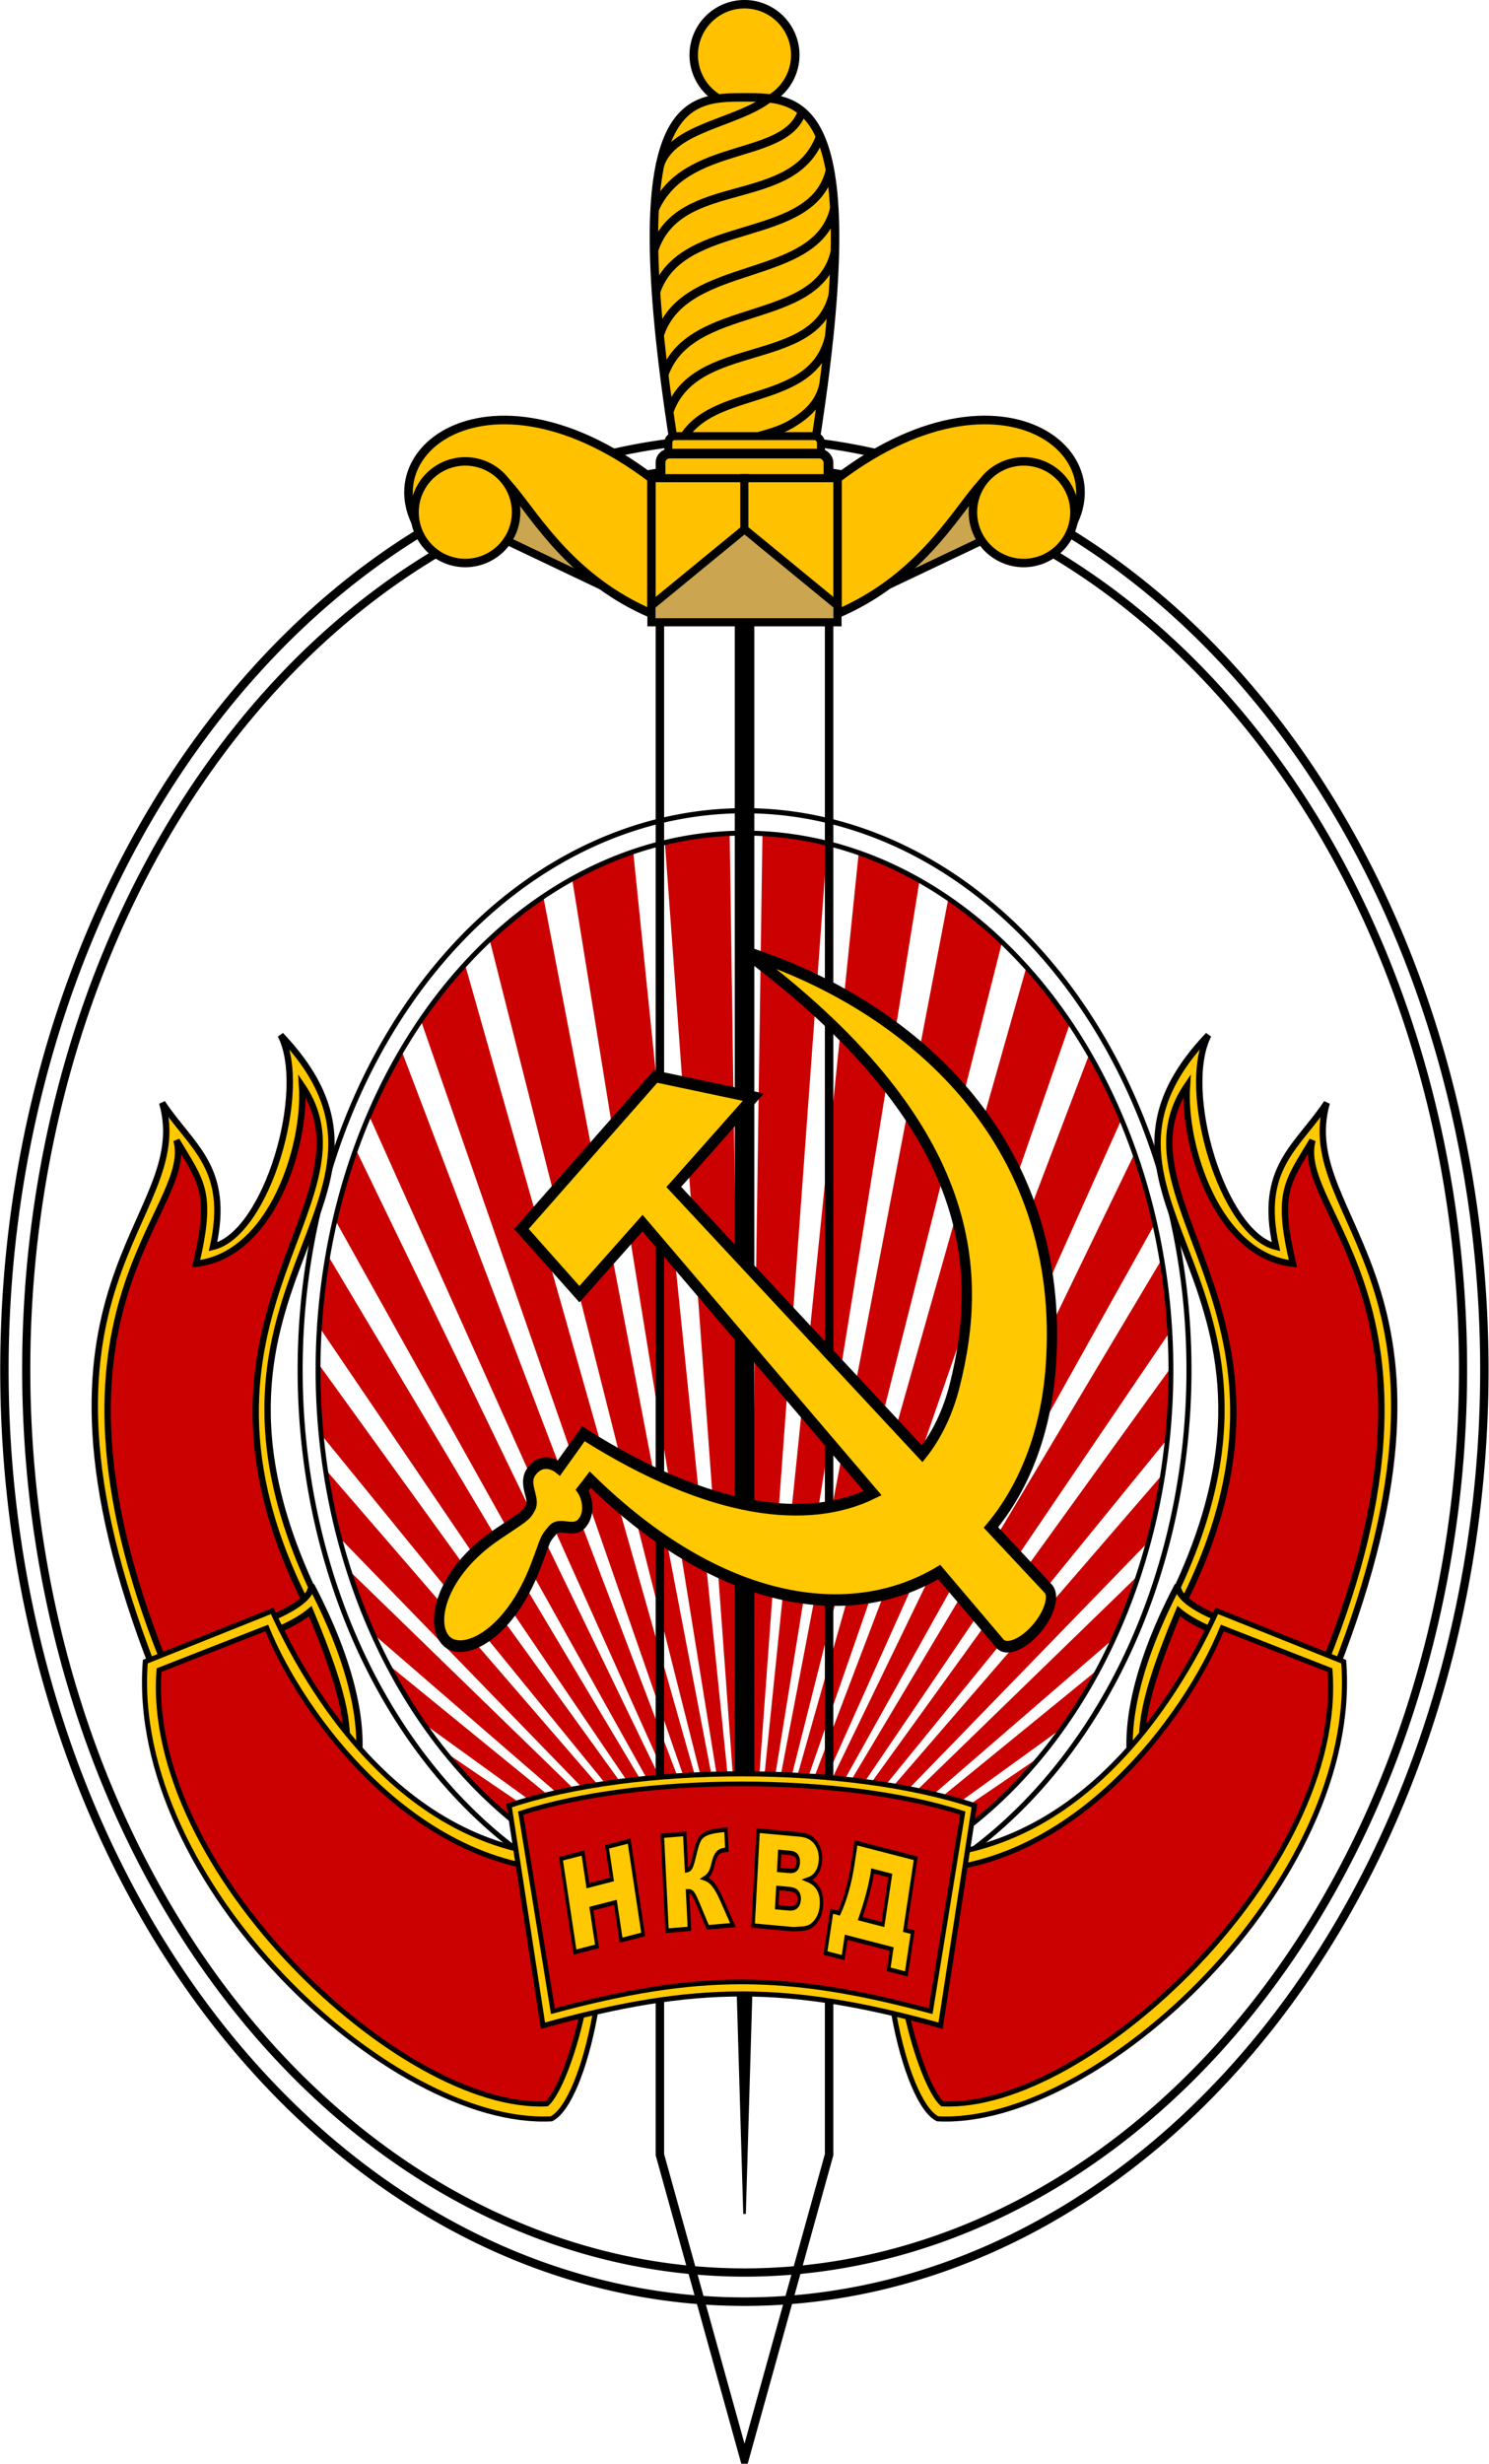 <?xml version="1.0" encoding="UTF-8" standalone="no"?>
<!-- Created with Inkscape (http://www.inkscape.org/) -->
<svg xmlns:dc="http://purl.org/dc/elements/1.1/" xmlns:cc="http://web.resource.org/cc/" xmlns:rdf="http://www.w3.org/1999/02/22-rdf-syntax-ns#" xmlns:svg="http://www.w3.org/2000/svg" xmlns="http://www.w3.org/2000/svg" xmlns:xlink="http://www.w3.org/1999/xlink" xmlns:sodipodi="http://sodipodi.sourceforge.net/DTD/sodipodi-0.dtd" xmlns:inkscape="http://www.inkscape.org/namespaces/inkscape" width="176" height="291" id="svg2" sodipodi:version="0.32" inkscape:version="0.45.1" sodipodi:docbase="C:\Documents and Settings\jgaray\My Documents\Personal\Wikipedia" sodipodi:docname="Emblema NKVD.svg" version="1.0" inkscape:output_extension="org.inkscape.output.svg.inkscape">
  <defs id="defs4">
    <pattern inkscape:collect="always" xlink:href="#pattern70704" id="pattern70719" patternTransform="translate(557.432, 502.087)"/>
    <pattern inkscape:collect="always" xlink:href="#pattern12947" id="pattern70704" patternTransform="translate(395.505, 498.551)"/>
    <linearGradient id="linearGradient46837">
      <stop id="stop46839" offset="0" style="stop-color: rgb(226, 226, 226); stop-opacity: 1;"/>
      <stop id="stop46841" offset="1" style="stop-color: rgb(65, 65, 65); stop-opacity: 1;"/>
    </linearGradient>
    <linearGradient id="linearGradient5809">
      <stop style="stop-color: rgb(87, 87, 87); stop-opacity: 1;" offset="0" id="stop5811"/>
      <stop style="stop-color: rgb(160, 160, 160); stop-opacity: 1;" offset="1" id="stop5813"/>
    </linearGradient>
    <linearGradient id="linearGradient4014">
      <stop style="stop-color: rgb(15, 0, 94); stop-opacity: 1;" offset="0" id="stop4016"/>
      <stop style="stop-color: rgb(15, 0, 94); stop-opacity: 0;" offset="1" id="stop4018"/>
    </linearGradient>
    <linearGradient inkscape:collect="always" xlink:href="#linearGradient4014" id="linearGradient4922" x1="427.675" y1="548.427" x2="657.952" y2="547.082" gradientUnits="userSpaceOnUse" gradientTransform="matrix(0.5, 0.866, -0.866, 0.5, 757.296, -186.249)"/>
    <linearGradient inkscape:collect="always" xlink:href="#linearGradient5809" id="linearGradient5815" x1="464.5" y1="562.362" x2="615.5" y2="562.362" gradientUnits="userSpaceOnUse"/>
    <linearGradient inkscape:collect="always" xlink:href="#linearGradient5809" id="linearGradient5843" gradientUnits="userSpaceOnUse" x1="464.5" y1="562.362" x2="615.5" y2="562.362" gradientTransform="matrix(0.8, 0, 0, 0.8, 108, 107.472)"/>
    <pattern patternUnits="userSpaceOnUse" width="19" height="9.143" patternTransform="translate(494.5, 502.794)" id="pattern12947">
      <rect y="4.575" x="0.575" height="3.994" width="17.851" id="rect7623" style="opacity: 0; fill: black; fill-opacity: 1; stroke: black; stroke-width: 1.149; stroke-miterlimit: 4; stroke-dasharray: none; stroke-opacity: 1;"/>
      <rect y="0.5" x="0.5" height="3" width="18" id="rect7621" style="opacity: 0.383; fill: black; fill-opacity: 1; stroke: black; stroke-width: 1; stroke-miterlimit: 4; stroke-dasharray: none; stroke-opacity: 1;"/>
    </pattern>
    <linearGradient inkscape:collect="always" xlink:href="#linearGradient5809" id="linearGradient15617" x1="529.5" y1="567.362" x2="550.5" y2="567.362" gradientUnits="userSpaceOnUse"/>
    <radialGradient inkscape:collect="always" xlink:href="#linearGradient46837" id="radialGradient46835" cx="509.002" cy="465.923" fx="509.002" fy="465.923" r="3.2" gradientUnits="userSpaceOnUse" gradientTransform="matrix(-0.449, 0.615, -0.608, -0.444, 1020.91, 357.892)"/>
    <radialGradient inkscape:collect="always" xlink:href="#linearGradient46837" id="radialGradient48615" gradientUnits="userSpaceOnUse" gradientTransform="matrix(-0.449, 0.615, -0.608, -0.444, 1020.91, 357.892)" cx="509.002" cy="465.923" fx="509.002" fy="465.923" r="3.2"/>
    <radialGradient inkscape:collect="always" xlink:href="#linearGradient46837" id="radialGradient48619" gradientUnits="userSpaceOnUse" gradientTransform="matrix(-0.449, 0.615, -0.608, -0.444, 1020.91, 357.892)" cx="509.002" cy="465.923" fx="509.002" fy="465.923" r="3.2"/>
    <radialGradient inkscape:collect="always" xlink:href="#linearGradient46837" id="radialGradient48623" gradientUnits="userSpaceOnUse" gradientTransform="matrix(-0.449, 0.615, -0.608, -0.444, 1020.91, 357.892)" cx="509.002" cy="465.923" fx="509.002" fy="465.923" r="3.2"/>
    <radialGradient inkscape:collect="always" xlink:href="#linearGradient46837" id="radialGradient48627" gradientUnits="userSpaceOnUse" gradientTransform="matrix(-0.449, 0.615, -0.608, -0.444, 1020.91, 357.892)" cx="509.002" cy="465.923" fx="509.002" fy="465.923" r="3.2"/>
    <radialGradient inkscape:collect="always" xlink:href="#linearGradient46837" id="radialGradient48631" gradientUnits="userSpaceOnUse" gradientTransform="matrix(-0.449, 0.615, -0.608, -0.444, 1020.91, 357.892)" cx="509.002" cy="465.923" fx="509.002" fy="465.923" r="3.2"/>
    <linearGradient inkscape:collect="always" xlink:href="#linearGradient5809" id="linearGradient70591" gradientUnits="userSpaceOnUse" x1="464.5" y1="562.362" x2="615.5" y2="562.362"/>
    <linearGradient inkscape:collect="always" xlink:href="#linearGradient4014" id="linearGradient70593" gradientUnits="userSpaceOnUse" gradientTransform="matrix(0.5, 0.866, -0.866, 0.5, 757.296, -186.249)" x1="427.675" y1="548.427" x2="657.952" y2="547.082"/>
    <linearGradient inkscape:collect="always" xlink:href="#linearGradient5809" id="linearGradient70595" gradientUnits="userSpaceOnUse" gradientTransform="matrix(0.8, 0, 0, 0.8, 108, 107.472)" x1="464.5" y1="562.362" x2="615.5" y2="562.362"/>
    <radialGradient inkscape:collect="always" xlink:href="#linearGradient46837" id="radialGradient70597" gradientUnits="userSpaceOnUse" gradientTransform="matrix(-0.449, 0.615, -0.608, -0.444, 1020.91, 357.892)" cx="509.002" cy="465.923" fx="509.002" fy="465.923" r="3.2"/>
    <radialGradient inkscape:collect="always" xlink:href="#linearGradient46837" id="radialGradient70599" gradientUnits="userSpaceOnUse" gradientTransform="matrix(-0.449, 0.615, -0.608, -0.444, 1020.91, 357.892)" cx="509.002" cy="465.923" fx="509.002" fy="465.923" r="3.2"/>
    <radialGradient inkscape:collect="always" xlink:href="#linearGradient46837" id="radialGradient70601" gradientUnits="userSpaceOnUse" gradientTransform="matrix(-0.449, 0.615, -0.608, -0.444, 1020.91, 357.892)" cx="509.002" cy="465.923" fx="509.002" fy="465.923" r="3.2"/>
    <radialGradient inkscape:collect="always" xlink:href="#linearGradient46837" id="radialGradient70603" gradientUnits="userSpaceOnUse" gradientTransform="matrix(-0.449, 0.615, -0.608, -0.444, 1020.91, 357.892)" cx="509.002" cy="465.923" fx="509.002" fy="465.923" r="3.2"/>
    <radialGradient inkscape:collect="always" xlink:href="#linearGradient46837" id="radialGradient70605" gradientUnits="userSpaceOnUse" gradientTransform="matrix(-0.449, 0.615, -0.608, -0.444, 1020.91, 357.892)" cx="509.002" cy="465.923" fx="509.002" fy="465.923" r="3.2"/>
    <radialGradient inkscape:collect="always" xlink:href="#linearGradient46837" id="radialGradient70607" gradientUnits="userSpaceOnUse" gradientTransform="matrix(-0.449, 0.615, -0.608, -0.444, 1020.91, 357.892)" cx="509.002" cy="465.923" fx="509.002" fy="465.923" r="3.2"/>
    <linearGradient inkscape:collect="always" xlink:href="#linearGradient5809" id="linearGradient70609" gradientUnits="userSpaceOnUse" x1="529.5" y1="567.362" x2="550.5" y2="567.362"/>
    <linearGradient inkscape:collect="always" xlink:href="#linearGradient5809" id="linearGradient70679" gradientUnits="userSpaceOnUse" x1="464.5" y1="562.362" x2="615.5" y2="562.362"/>
    <linearGradient inkscape:collect="always" xlink:href="#linearGradient4014" id="linearGradient70681" gradientUnits="userSpaceOnUse" gradientTransform="matrix(0.5, 0.866, -0.866, 0.5, 757.296, -186.249)" x1="427.675" y1="548.427" x2="657.952" y2="547.082"/>
    <linearGradient inkscape:collect="always" xlink:href="#linearGradient5809" id="linearGradient70683" gradientUnits="userSpaceOnUse" gradientTransform="matrix(0.8, 0, 0, 0.8, 108, 107.472)" x1="464.5" y1="562.362" x2="615.5" y2="562.362"/>
    <radialGradient inkscape:collect="always" xlink:href="#linearGradient46837" id="radialGradient70685" gradientUnits="userSpaceOnUse" gradientTransform="matrix(-0.449, 0.615, -0.608, -0.444, 1020.91, 357.892)" cx="509.002" cy="465.923" fx="509.002" fy="465.923" r="3.2"/>
    <radialGradient inkscape:collect="always" xlink:href="#linearGradient46837" id="radialGradient70687" gradientUnits="userSpaceOnUse" gradientTransform="matrix(-0.449, 0.615, -0.608, -0.444, 1020.91, 357.892)" cx="509.002" cy="465.923" fx="509.002" fy="465.923" r="3.2"/>
    <radialGradient inkscape:collect="always" xlink:href="#linearGradient46837" id="radialGradient70689" gradientUnits="userSpaceOnUse" gradientTransform="matrix(-0.449, 0.615, -0.608, -0.444, 1020.91, 357.892)" cx="509.002" cy="465.923" fx="509.002" fy="465.923" r="3.2"/>
    <radialGradient inkscape:collect="always" xlink:href="#linearGradient46837" id="radialGradient70691" gradientUnits="userSpaceOnUse" gradientTransform="matrix(-0.449, 0.615, -0.608, -0.444, 1020.91, 357.892)" cx="509.002" cy="465.923" fx="509.002" fy="465.923" r="3.2"/>
    <radialGradient inkscape:collect="always" xlink:href="#linearGradient46837" id="radialGradient70693" gradientUnits="userSpaceOnUse" gradientTransform="matrix(-0.449, 0.615, -0.608, -0.444, 1020.91, 357.892)" cx="509.002" cy="465.923" fx="509.002" fy="465.923" r="3.2"/>
    <radialGradient inkscape:collect="always" xlink:href="#linearGradient46837" id="radialGradient70695" gradientUnits="userSpaceOnUse" gradientTransform="matrix(-0.449, 0.615, -0.608, -0.444, 1020.91, 357.892)" cx="509.002" cy="465.923" fx="509.002" fy="465.923" r="3.2"/>
    <linearGradient inkscape:collect="always" xlink:href="#linearGradient5809" id="linearGradient70707" gradientUnits="userSpaceOnUse" gradientTransform="matrix(0.8, 0, 0, 0.8, 9.005, 103.23)" x1="464.5" y1="562.362" x2="615.5" y2="562.362"/>
    <linearGradient inkscape:collect="always" xlink:href="#linearGradient4014" id="linearGradient70710" gradientUnits="userSpaceOnUse" gradientTransform="matrix(0.5, 0.866, -0.866, 0.5, 658.301, -190.491)" x1="427.675" y1="548.427" x2="657.952" y2="547.082"/>
    <linearGradient inkscape:collect="always" xlink:href="#linearGradient5809" id="linearGradient70713" gradientUnits="userSpaceOnUse" x1="464.5" y1="562.362" x2="615.5" y2="562.362" gradientTransform="translate(-98.995, -4.243)"/>
    <pattern patternUnits="userSpaceOnUse" width="344.891" height="7.955" patternTransform="translate(301.599, 430.535)" id="pattern76970">
      <rect style="opacity: 0; fill: rgb(255, 200, 0); fill-opacity: 1; fill-rule: nonzero; stroke: none; stroke-width: 0.4; stroke-miterlimit: 4; stroke-dasharray: none; stroke-opacity: 1;" id="rect71608" width="344.891" height="3.977" x="0" y="3.977" rx="0" ry="3.977"/>
      <rect ry="3.977" rx="0" y="0" x="0" height="3.977" width="344.891" id="rect70721" style="opacity: 0.4; fill: black; fill-opacity: 1; fill-rule: nonzero; stroke: none; stroke-width: 0.4; stroke-miterlimit: 4; stroke-dasharray: none; stroke-opacity: 1;"/>
    </pattern>
    <linearGradient inkscape:collect="always" xlink:href="#linearGradient5809" id="linearGradient2281" gradientUnits="userSpaceOnUse" gradientTransform="translate(-98.995, -4.243)" x1="464.5" y1="562.362" x2="615.5" y2="562.362"/>
    <linearGradient inkscape:collect="always" xlink:href="#linearGradient4014" id="linearGradient2283" gradientUnits="userSpaceOnUse" gradientTransform="matrix(0.5, 0.866, -0.866, 0.5, 658.301, -190.491)" x1="427.675" y1="548.427" x2="657.952" y2="547.082"/>
    <linearGradient inkscape:collect="always" xlink:href="#linearGradient5809" id="linearGradient2285" gradientUnits="userSpaceOnUse" gradientTransform="matrix(0.8, 0, 0, 0.8, 9.005, 103.23)" x1="464.5" y1="562.362" x2="615.5" y2="562.362"/>
    <radialGradient inkscape:collect="always" xlink:href="#linearGradient46837" id="radialGradient2287" gradientUnits="userSpaceOnUse" gradientTransform="matrix(-0.449, 0.615, -0.608, -0.444, 1020.91, 357.892)" cx="509.002" cy="465.923" fx="509.002" fy="465.923" r="3.2"/>
    <radialGradient inkscape:collect="always" xlink:href="#linearGradient46837" id="radialGradient2289" gradientUnits="userSpaceOnUse" gradientTransform="matrix(-0.449, 0.615, -0.608, -0.444, 1020.91, 357.892)" cx="509.002" cy="465.923" fx="509.002" fy="465.923" r="3.2"/>
    <radialGradient inkscape:collect="always" xlink:href="#linearGradient46837" id="radialGradient2291" gradientUnits="userSpaceOnUse" gradientTransform="matrix(-0.449, 0.615, -0.608, -0.444, 1020.91, 357.892)" cx="509.002" cy="465.923" fx="509.002" fy="465.923" r="3.2"/>
    <radialGradient inkscape:collect="always" xlink:href="#linearGradient46837" id="radialGradient2293" gradientUnits="userSpaceOnUse" gradientTransform="matrix(-0.449, 0.615, -0.608, -0.444, 1020.91, 357.892)" cx="509.002" cy="465.923" fx="509.002" fy="465.923" r="3.2"/>
    <radialGradient inkscape:collect="always" xlink:href="#linearGradient46837" id="radialGradient2295" gradientUnits="userSpaceOnUse" gradientTransform="matrix(-0.449, 0.615, -0.608, -0.444, 1020.91, 357.892)" cx="509.002" cy="465.923" fx="509.002" fy="465.923" r="3.2"/>
    <radialGradient inkscape:collect="always" xlink:href="#linearGradient46837" id="radialGradient2297" gradientUnits="userSpaceOnUse" gradientTransform="matrix(-0.449, 0.615, -0.608, -0.444, 1020.91, 357.892)" cx="509.002" cy="465.923" fx="509.002" fy="465.923" r="3.2"/>
    <linearGradient inkscape:collect="always" xlink:href="#linearGradient5809" id="linearGradient2314" gradientUnits="userSpaceOnUse" x1="529.5" y1="567.362" x2="550.5" y2="567.362" gradientTransform="translate(-99.495, -4.243)"/>
    <linearGradient inkscape:collect="always" xlink:href="#linearGradient46837" id="linearGradient32904" gradientUnits="userSpaceOnUse" x1="171.87" y1="235.095" x2="-105.304" y2="67.704"/>
    <linearGradient inkscape:collect="always" xlink:href="#linearGradient46837" id="linearGradient32906" gradientUnits="userSpaceOnUse" x1="617.092" y1="518.017" x2="-45.544" y2="124.401"/>
    <linearGradient inkscape:collect="always" xlink:href="#linearGradient5809" id="linearGradient32908" gradientUnits="userSpaceOnUse" gradientTransform="translate(-99.495, -4.243)" x1="529.5" y1="567.362" x2="550.5" y2="567.362"/>
  </defs>
  <sodipodi:namedview id="base" pagecolor="#ffffff" bordercolor="#666666" borderopacity="1.0" gridtolerance="10000" guidetolerance="50" objecttolerance="50" inkscape:pageopacity="0.0" inkscape:pageshadow="2" inkscape:zoom="1.4142136" inkscape:cx="107.4245" inkscape:cy="118.86708" inkscape:document-units="px" inkscape:current-layer="g32807" inkscape:grid-points="true" inkscape:grid-bbox="true" inkscape:object-nodes="false" inkscape:object-points="false" inkscape:object-bbox="false" inkscape:guide-points="false" inkscape:guide-bbox="true" inkscape:object-paths="false" showgrid="false" inkscape:window-width="1270" inkscape:window-height="736" inkscape:window-x="2" inkscape:window-y="30" showguides="true"/>
  <g inkscape:label="Layer 1" inkscape:groupmode="layer" id="layer1" transform="translate(-352.505, -365.356)">
    <g id="g32807">
      <g id="g33185">
        <g id="g32842">
          <path sodipodi:type="arc" style="fill: url(#linearGradient32904) rgb(0, 0, 0); fill-opacity: 1; stroke: rgb(0, 0, 0); stroke-width: 0.963; stroke-miterlimit: 4; stroke-dasharray: none; stroke-opacity: 1;" id="path2458" sodipodi:cx="35" sodipodi:cy="146" sodipodi:rx="85" sodipodi:ry="105" d="M 120 146 A 85 105 0 1 1  -50,146 A 85 105 0 1 1  120 146 z" transform="matrix(1.029, 0, 0, 1.048, 404.476, 374.167)"/>
          <path transform="matrix(0.999, 0, 0, 1.016, 405.556, 378.756)" d="M 120 146 A 85 105 0 1 1  -50,146 A 85 105 0 1 1  120 146 z" sodipodi:ry="105" sodipodi:rx="85" sodipodi:cy="146" sodipodi:cx="35" id="path6348" style="fill: url(#pattern76970) rgb(0, 0, 0); fill-opacity: 1; stroke: rgb(0, 0, 0); stroke-width: 0.963; stroke-miterlimit: 4; stroke-dasharray: none; stroke-opacity: 1;" sodipodi:type="arc"/>
        </g>
        <g transform="translate(-2.314, -4.182)" id="g15208">
          <path sodipodi:type="arc" style="opacity: 1; fill: url(#linearGradient32906) rgb(0, 0, 0); fill-opacity: 1; stroke: rgb(0, 0, 0); stroke-width: 0.963; stroke-miterlimit: 4; stroke-dasharray: none; stroke-opacity: 1;" id="path11215" sodipodi:cx="35" sodipodi:cy="146" sodipodi:rx="85" sodipodi:ry="105" d="M 120 146 A 85 105 0 1 1  -50,146 A 85 105 0 1 1  120 146 z" transform="matrix(0.618, 0, 0, 0.629, 421.196, 439.505)"/>
          <path style="opacity: 1; fill: rgb(203, 0, 0); fill-opacity: 1; stroke: none; stroke-width: 0.963; stroke-miterlimit: 4; stroke-dasharray: none; stroke-opacity: 1;" d="M 76.062,86.344 C 73.452,86.456 70.901,86.844 68.406,87.438 L 77.562,213.062 C 77.646,213.063 77.729,213.062 77.812,213.062 C 77.844,213.062 77.875,213.063 77.906,213.062 L 76.062,86.344 z M 79.938,86.375 L 78.094,213.062 C 78.208,213.062 78.323,213.064 78.438,213.062 L 87.594,87.5 C 85.106,86.885 82.542,86.511 79.938,86.375 z M 64.656,88.5 C 62.167,89.345 59.758,90.427 57.438,91.719 L 77.031,213.062 C 77.157,213.065 77.28,213.061 77.406,213.062 L 64.656,88.5 z M 91.312,88.656 L 78.594,213.031 C 78.72,213.029 78.843,213.004 78.969,213 L 98.5,91.938 C 96.188,90.627 93.793,89.523 91.312,88.656 z M 54.031,93.812 C 51.809,95.311 49.695,97.021 47.688,98.906 L 76.5,213 C 76.625,213.004 76.75,213.028 76.875,213.031 L 54.031,93.812 z M 101.906,94.062 L 79.156,213 C 79.282,212.996 79.405,212.974 79.531,212.969 L 108.25,99.219 C 106.249,97.312 104.125,95.583 101.906,94.062 z M 44.781,101.844 C 42.918,103.878 41.171,106.085 39.562,108.438 L 75.906,212.969 C 76.042,212.975 76.176,212.995 76.312,213 L 44.781,101.844 z M 111.125,102.188 L 79.719,212.969 C 79.845,212.963 79.968,212.945 80.094,212.938 L 116.281,108.812 C 114.689,106.452 112.973,104.233 111.125,102.188 z M 37.281,112.031 C 35.854,114.452 34.582,117.02 33.438,119.688 L 75.281,212.938 C 75.417,212.946 75.551,212.962 75.688,212.969 L 37.281,112.031 z M 118.562,112.438 L 80.312,212.938 C 80.46,212.928 80.603,212.917 80.75,212.906 L 122.375,120.125 C 121.245,117.448 119.976,114.87 118.562,112.438 z M 31.875,123.688 C 30.911,126.371 30.105,129.166 29.438,132.031 L 74.562,212.844 C 74.73,212.857 74.894,212.895 75.062,212.906 L 31.875,123.688 z M 123.938,124.125 L 80.969,212.875 C 81.125,212.863 81.281,212.827 81.438,212.812 L 126.312,132.469 C 125.668,129.602 124.885,126.812 123.938,124.125 z M 28.562,136.188 C 28.078,138.956 27.743,141.796 27.562,144.688 L 73.781,212.781 C 73.959,212.799 74.134,212.828 74.312,212.844 L 28.562,136.188 z M 127.156,136.625 L 81.719,212.781 C 81.908,212.763 82.092,212.74 82.281,212.719 L 128.094,145.219 C 127.935,142.296 127.625,139.427 127.156,136.625 z M 27.406,148.938 C 27.404,149.187 27.406,149.437 27.406,149.688 C 27.406,152.288 27.539,154.857 27.781,157.375 L 72.844,212.656 C 73.063,212.683 73.28,212.726 73.5,212.75 L 27.406,148.938 z M 128.219,149.438 L 82.562,212.656 C 82.794,212.629 83.02,212.594 83.25,212.562 L 127.781,157.906 C 128.06,155.213 128.219,152.477 128.219,149.688 C 128.219,149.604 128.219,149.521 128.219,149.438 z M 28.312,161.5 C 28.725,164.246 29.284,166.924 29.969,169.531 C 29.971,169.541 29.966,169.553 29.969,169.562 L 71.656,212.469 C 71.927,212.51 72.196,212.558 72.469,212.594 L 28.312,161.5 z M 127.281,162 L 83.625,212.5 C 83.897,212.461 84.167,212.42 84.438,212.375 L 125.562,170.031 C 126.268,167.427 126.849,164.746 127.281,162 z M 31.094,173.438 C 31.936,176.051 32.929,178.576 34.031,181 L 70.094,212.188 C 70.46,212.258 70.819,212.314 71.188,212.375 L 31.094,173.438 z M 124.406,173.938 L 84.906,212.281 C 85.297,212.212 85.675,212.112 86.062,212.031 L 121.406,181.5 C 122.533,179.081 123.54,176.548 124.406,173.938 z M 35.781,184.594 C 37.102,187.094 38.573,189.454 40.156,191.688 L 67.844,211.688 L 67.875,211.688 C 68.407,211.822 68.93,211.949 69.469,212.062 L 35.781,184.594 z M 119.562,185.125 L 86.719,211.906 C 87.296,211.776 87.867,211.623 88.438,211.469 L 115.062,192.25 C 116.689,190.016 118.202,187.635 119.562,185.125 z M 42.719,195.062 C 44.824,197.625 47.125,199.953 49.562,202.031 L 63.406,210.312 C 63.437,210.324 63.469,210.332 63.5,210.344 C 64.596,210.751 65.719,211.123 66.844,211.438 L 42.719,195.062 z M 112.375,195.656 L 89.562,211.156 C 90.912,210.751 92.227,210.257 93.531,209.719 L 105.031,202.875 C 107.656,200.756 110.111,198.329 112.375,195.656 z " id="path10236" transform="translate(365.005, 381.62)"/>
          <path sodipodi:type="arc" style="opacity: 1; fill: none; fill-opacity: 1; stroke: rgb(0, 0, 0); stroke-width: 0.963; stroke-miterlimit: 4; stroke-dasharray: none; stroke-opacity: 1;" id="path12208" sodipodi:cx="35" sodipodi:cy="146" sodipodi:rx="85" sodipodi:ry="105" d="M 120 146 A 85 105 0 1 1  -50,146 A 85 105 0 1 1  120 146 z" transform="matrix(0.593, 0, 0, 0.604, 422.061, 443.177)"/>
        </g>
        <g transform="translate(0, -16.264)" id="g2323">
          <path sodipodi:nodetypes="ccccc" id="path28986" d="M 429.503,453.612 L 408.505,443.62 L 407.505,438.62 L 429.505,438.62 L 429.503,453.612 z " style="fill: rgb(203, 165, 79); fill-opacity: 1; fill-rule: nonzero; stroke: rgb(0, 0, 0); stroke-width: 0.942; stroke-miterlimit: 4; stroke-opacity: 1;"/>
          <path style="fill: rgb(203, 165, 79); fill-opacity: 1; fill-rule: nonzero; stroke: rgb(0, 0, 0); stroke-width: 0.913; stroke-miterlimit: 4; stroke-opacity: 1;" d="M 472.505,443.62 L 451.483,453.598 L 451.505,438.62 L 473.505,438.62 L 472.505,443.62 z " id="path28988" sodipodi:nodetypes="ccccc"/>
          <path sodipodi:type="arc" style="fill: rgb(255, 193, 0); fill-opacity: 1; fill-rule: nonzero; stroke: rgb(0, 0, 0); stroke-width: 1; stroke-miterlimit: 4; stroke-dasharray: none; stroke-opacity: 1;" id="path23616" sodipodi:cx="507" sodipodi:cy="446.36218" sodipodi:rx="6" sodipodi:ry="6" d="M 513 446.362 A 6 6 0 1 1  501,446.362 A 6 6 0 1 1  513 446.362 z" transform="translate(-66.495, -58.243)"/>
          <path style="fill: rgb(255, 193, 0); fill-opacity: 1; fill-rule: nonzero; stroke: rgb(0, 0, 0); stroke-width: 1; stroke-miterlimit: 4; stroke-dasharray: none; stroke-opacity: 1;" d="M 432.505,436.12 C 425.505,393.12 433.505,393.12 440.505,393.12 C 447.505,393.12 455.505,393.12 448.505,436.12" id="path21842" sodipodi:nodetypes="csz"/>
          <path sodipodi:nodetypes="cc" id="path27214" d="M 443.411,393.213 C 439.631,396.169 432.005,396.62 430.505,401.12" style="fill: none; fill-opacity: 1; fill-rule: nonzero; stroke: rgb(0, 0, 0); stroke-width: 1; stroke-miterlimit: 4; stroke-dasharray: none; stroke-opacity: 1;"/>
          <path sodipodi:nodetypes="cccc" id="path18281" d="M 404.648,447.116 C 412.505,425.12 410.865,446.117 429.514,454.111 L 429.514,438.123 C 408.764,422.394 393.251,437.124 404.648,447.116 z " style="fill: rgb(255, 193, 0); fill-opacity: 1; fill-rule: nonzero; stroke: rgb(0, 0, 0); stroke-width: 1.017; stroke-miterlimit: 4; stroke-opacity: 1;"/>
          <path sodipodi:type="arc" style="fill: rgb(255, 193, 0); fill-opacity: 1; fill-rule: nonzero; stroke: rgb(0, 0, 0); stroke-width: 1; stroke-miterlimit: 4; stroke-dasharray: none; stroke-opacity: 1;" id="path15619" sodipodi:cx="507" sodipodi:cy="446.36218" sodipodi:rx="6" sodipodi:ry="6" d="M 513 446.362 A 6 6 0 1 1  501,446.362 A 6 6 0 1 1  513 446.362 z" transform="translate(-99.495, -4.243)"/>
          <path style="fill: rgb(255, 193, 0); fill-opacity: 1; fill-rule: nonzero; stroke: rgb(0, 0, 0); stroke-width: 1.017; stroke-miterlimit: 4; stroke-opacity: 1;" d="M 476.362,447.116 C 468.505,425.12 470.145,446.117 451.496,454.111 L 451.496,438.123 C 472.246,422.394 487.759,437.124 476.362,447.116 z " id="path16508" sodipodi:nodetypes="cccc"/>
          <path d="M 513 446.362 A 6 6 0 1 1  501,446.362 A 6 6 0 1 1  513 446.362 z" sodipodi:ry="6" sodipodi:rx="6" sodipodi:cy="446.36218" sodipodi:cx="507" id="path16506" style="fill: rgb(255, 193, 0); fill-opacity: 1; fill-rule: nonzero; stroke: rgb(0, 0, 0); stroke-width: 1; stroke-miterlimit: 4; stroke-dasharray: none; stroke-opacity: 1;" sodipodi:type="arc" transform="translate(-33.495, -4.243)"/>
          <path style="fill: url(#linearGradient32908) rgb(0, 0, 0); fill-opacity: 1; fill-rule: nonzero; stroke: rgb(0, 0, 0); stroke-width: 1; stroke-miterlimit: 4; stroke-opacity: 1;" d="M 450.505,454.12 L 450.505,636.12 L 440.505,672.12 L 430.505,636.12 L 430.505,454.12 L 450.505,454.12 z " id="path13838" sodipodi:nodetypes="cccccc"/>
          <path sodipodi:nodetypes="cccccc" id="path29875" d="M 441.512,453.773 L 441.512,609.203 L 440.51,643.114 L 439.508,609.203 L 439.508,453.773 L 441.512,453.773 z " style="fill: rgb(0, 0, 0); fill-opacity: 1; fill-rule: nonzero; stroke: rgb(0, 0, 0); stroke-width: 0.307; stroke-miterlimit: 4; stroke-opacity: 1;"/>
          <path style="fill: rgb(203, 165, 79); fill-opacity: 1; fill-rule: nonzero; stroke: rgb(0, 0, 0); stroke-width: 0.958; stroke-miterlimit: 4; stroke-opacity: 1;" d="M 451.495,455.119 L 429.504,455.119 L 429.504,439.098 L 451.495,439.098 L 451.495,455.119 z " id="path18291" sodipodi:nodetypes="ccccc"/>
          <path style="fill: none; fill-opacity: 1; fill-rule: nonzero; stroke: rgb(0, 0, 0); stroke-width: 1; stroke-miterlimit: 4; stroke-dasharray: none; stroke-opacity: 1;" d="M 451.13,406.182 C 449.13,415.182 433.505,412.12 430.505,421.12" id="path24513" sodipodi:nodetypes="cc"/>
          <path sodipodi:nodetypes="cc" id="path26309" d="M 451.19,411.338 C 449.19,420.338 433.974,416.995 430.974,425.995" style="fill: none; fill-opacity: 1; fill-rule: nonzero; stroke: rgb(0, 0, 0); stroke-width: 1; stroke-miterlimit: 4; stroke-dasharray: none; stroke-opacity: 1;"/>
          <path style="fill: none; fill-opacity: 1; fill-rule: nonzero; stroke: rgb(0, 0, 0); stroke-width: 1; stroke-miterlimit: 4; stroke-dasharray: none; stroke-opacity: 1;" d="M 450.974,416.338 C 448.974,425.338 434.567,421.37 431.567,430.37" id="path26311" sodipodi:nodetypes="cc"/>
          <path sodipodi:nodetypes="cc" id="path26313" d="M 450.536,421.307 C 448.536,430.307 435.38,426.745 432.63,434.713" style="fill: none; fill-opacity: 1; fill-rule: nonzero; stroke: rgb(0, 0, 0); stroke-width: 1; stroke-miterlimit: 4; stroke-dasharray: none; stroke-opacity: 1;"/>
          <path style="fill: none; fill-opacity: 1; fill-rule: nonzero; stroke: rgb(0, 0, 0); stroke-width: 1; stroke-miterlimit: 4; stroke-dasharray: none; stroke-opacity: 1;" d="M 449.845,427.057 C 449.345,429.307 447.853,430.572 446.18,431.609 C 444.508,432.646 442.346,433.058 440.241,433.691" id="path26315" sodipodi:nodetypes="css"/>
          <rect y="433.136" x="431.505" height="2.933" width="18.036" id="rect20951" style="fill: rgb(255, 193, 0); fill-opacity: 1; fill-rule: nonzero; stroke: rgb(0, 0, 0); stroke-width: 0.939; stroke-miterlimit: 4; stroke-dasharray: none; stroke-opacity: 1;" ry="0.751"/>
          <rect style="fill: rgb(255, 193, 0); fill-opacity: 1; fill-rule: nonzero; stroke: rgb(0, 0, 0); stroke-width: 1.149; stroke-miterlimit: 4; stroke-dasharray: none; stroke-opacity: 1;" id="rect19179" width="19.851" height="3.993" x="430.58" y="435.194" ry="1.059"/>
          <path style="fill: rgb(255, 193, 0); fill-opacity: 1; fill-rule: nonzero; stroke: rgb(0, 0, 0); stroke-width: 0.959; stroke-miterlimit: 4; stroke-opacity: 1;" d="M 440.526,444.115 L 429.524,453.14 L 429.524,438.099 L 440.526,438.099 L 440.526,444.115 z " id="path18286" sodipodi:nodetypes="ccccc"/>
          <path sodipodi:nodetypes="ccccc" id="path18289" d="M 440.484,444.115 L 451.486,453.14 L 451.486,438.099 L 440.484,438.099 L 440.484,444.115 z " style="fill: rgb(255, 193, 0); fill-opacity: 1; fill-rule: nonzero; stroke: rgb(0, 0, 0); stroke-width: 0.959; stroke-miterlimit: 4; stroke-opacity: 1;"/>
          <path sodipodi:nodetypes="cc" id="path26317" d="M 447.38,394.557 C 445.661,400.745 433.599,398.057 429.88,406.338" style="fill: none; fill-opacity: 1; fill-rule: nonzero; stroke: rgb(0, 0, 0); stroke-width: 1; stroke-miterlimit: 4; stroke-dasharray: none; stroke-opacity: 1;"/>
          <path style="fill: none; fill-opacity: 1; fill-rule: nonzero; stroke: rgb(0, 0, 0); stroke-width: 1; stroke-miterlimit: 4; stroke-dasharray: none; stroke-opacity: 1;" d="M 449.474,397.651 C 446.38,406.495 432.817,402.151 429.817,411.151" id="path26319" sodipodi:nodetypes="cc"/>
          <path sodipodi:nodetypes="cc" id="path26321" d="M 450.63,401.651 C 448.63,410.651 433.036,407.12 430.036,416.12" style="fill: none; fill-opacity: 1; fill-rule: nonzero; stroke: rgb(0, 0, 0); stroke-width: 1; stroke-miterlimit: 4; stroke-dasharray: none; stroke-opacity: 1;"/>
        </g>
        <path transform="matrix(2.15, 0, 0, 2.442, -720.12, -791.073)" inkscape:href="#path44115" d="M 539.844,519.594 C 552.557,527.945 553.006,534.919 551.375,540.594 C 551.022,541.821 550.423,542.959 549.594,543.875 L 535.938,530.969 L 540.312,526.625 L 534.938,525.625 L 527.562,533 L 530.75,536.156 L 534.219,532.719 L 546.875,545.781 C 543.375,547.285 538.027,546.847 530.969,542.906 L 529.625,544.562 C 529.343,544.361 528.664,544.085 528.125,544.719 C 527.604,545.331 528.333,546.015 528.062,546.469 C 527.822,546.872 527.752,546.871 526.219,547.781 C 523.169,549.591 522.506,552.055 523.406,552.906 C 524.285,553.737 526.871,552.719 528.344,549.312 C 528.967,547.871 528.806,548.052 529.281,547.562 C 529.683,547.15 530.432,547.733 530.906,547.219 C 531.409,546.674 531.111,545.893 530.906,545.625 L 531.344,545.125 C 538.462,551.268 545.632,552.18 550.531,549.594 L 553.875,553.062 C 554.225,553.411 555.109,553.109 555.844,552.375 C 556.579,551.641 556.881,550.755 556.531,550.406 L 553.375,547.438 C 555.188,545.518 556.38,542.891 556.656,539.75 C 557.635,528.603 548.686,522.067 539.844,519.594 z " id="path44117" style="fill: rgb(255, 200, 0); fill-opacity: 1; stroke: rgb(0, 0, 0); stroke-width: 0.563; stroke-miterlimit: 4; stroke-dasharray: none; stroke-opacity: 1;" xlink:href="#path44115" inkscape:original="M 539.84375 519.59375 C 552.55711 527.94543 553.00637 534.91942 551.375 540.59375 C 551.0221 541.82133 550.42254 542.95868 549.59375 543.875 L 535.9375 530.96875 L 540.3125 526.625 L 534.9375 525.625 L 527.5625 533 L 530.75 536.15625 L 534.21875 532.71875 L 546.875 545.78125 C 543.3748 547.28522 538.02698 546.84743 530.96875 542.90625 L 529.625 544.5625 C 529.34266 544.36056 528.66366 544.08545 528.125 544.71875 C 527.60419 545.33104 528.33286 546.01528 528.0625 546.46875 C 527.82208 546.87208 527.7524 546.87115 526.21875 547.78125 C 523.16937 549.59081 522.50579 552.05454 523.40625 552.90625 C 524.28495 553.73736 526.87106 552.71916 528.34375 549.3125 C 528.96675 547.87139 528.80554 548.05192 529.28125 547.5625 C 529.68257 547.14961 530.43197 547.73333 530.90625 547.21875 C 531.40874 546.67354 531.11134 545.89331 530.90625 545.625 L 531.34375 545.125 C 538.46243 551.26752 545.63242 552.18038 550.53125 549.59375 L 553.875 553.0625 C 554.22468 553.41141 555.10868 553.10856 555.84375 552.375 C 556.57883 551.64145 556.88091 550.7552 556.53125 550.40625 L 553.375 547.4375 C 555.18803 545.51848 556.38041 542.89096 556.65625 539.75 C 557.63521 528.6028 548.68636 522.06677 539.84375 519.59375 z " inkscape:radius="0" sodipodi:type="inkscape:offset"/>
        <path style="opacity: 0; fill: none; fill-opacity: 1; fill-rule: nonzero; stroke: rgb(0, 0, 0); stroke-width: 0.498; stroke-miterlimit: 4; stroke-opacity: 1;" d="M 463.129,603.581 C 480.76,614.609 498.245,614.609 515.585,603.581" id="path2393" sodipodi:nodetypes="cc"/>
        <g id="g33001">
          <g id="g32739" transform="translate(202.675)">
            <path sodipodi:nodetypes="ccccc" id="path49518" d="M 168.005,562.62 C 150.005,516.62 173.005,509.62 169.005,495.62 C 172.484,500.854 177.089,503.253 175.005,512.62 C 181.38,511.101 186.35,494.097 183.005,487.62 C 202.005,507.62 168.005,516.62 188.005,555.62" style="fill: rgb(255, 200, 0); fill-opacity: 1; fill-rule: nonzero; stroke: rgb(0, 0, 0); stroke-width: 0.75; stroke-miterlimit: 4; stroke-dasharray: none; stroke-opacity: 1;"/>
            <path style="fill: rgb(203, 0, 0); fill-opacity: 1; fill-rule: nonzero; stroke: rgb(0, 0, 0); stroke-width: 0.75; stroke-miterlimit: 4; stroke-dasharray: none; stroke-opacity: 1;" d="M 170.005,563.62 C 151.774,520.19 173.005,508.62 170.696,500.045 C 173.696,505.045 174.985,506.189 173.005,514.62 C 182.005,513.62 186.005,500.62 185.536,493.62 C 195.005,507.62 168.005,521.519 187.005,556.62" id="path16251" sodipodi:nodetypes="ccccc"/>
            <path sodipodi:nodetypes="ccccc" id="rect16255" d="M 167.661,561.745 C 174.47,558.745 186.595,556.111 186.63,552.62 C 192.211,563.308 192.863,570.458 192.005,574.62 L 172.005,575.62 L 167.661,561.745 z " style="opacity: 1; fill: rgb(255, 200, 0); fill-opacity: 1; stroke: rgb(0, 0, 0); stroke-width: 0.75; stroke-miterlimit: 4; stroke-dasharray: none; stroke-opacity: 1;"/>
            <path style="opacity: 1; fill: rgb(203, 0, 0); fill-opacity: 1; stroke: rgb(0, 0, 0); stroke-width: 0.75; stroke-miterlimit: 4; stroke-dasharray: none; stroke-opacity: 1;" d="M 169.52,562.516 C 175.374,560.272 183.196,558.468 186.505,555.651 C 191.042,566.492 191.005,569.62 190.724,573.104 L 173.193,573.99 L 169.52,562.516 z " id="path21103" sodipodi:nodetypes="ccccc"/>
            <path style="opacity: 1; fill: rgb(255, 200, 0); fill-opacity: 1; stroke: rgb(0, 0, 0); stroke-width: 0.6; stroke-miterlimit: 4; stroke-dasharray: none; stroke-opacity: 1;" d="M 182.005,555.62 C 187.005,566.62 199.005,585.62 220.005,584.62 C 223.005,595.62 219.005,613.62 215.005,615.62 C 196.005,616.62 165.005,587.62 167.005,561.62 L 182.005,555.62 z " id="path27888" sodipodi:nodetypes="ccccc"/>
            <path sodipodi:nodetypes="ccccc" id="path29830" d="M 181.359,557.642 C 185.373,567.652 199.277,587.324 219.005,586.266 C 221.713,596.193 217.005,611.62 214.458,613.845 C 197.31,614.747 166.825,586.085 168.63,562.62 L 181.359,557.642 z " style="opacity: 1; fill: rgb(203, 0, 0); fill-opacity: 1; stroke: rgb(0, 0, 0); stroke-width: 0.6; stroke-miterlimit: 4; stroke-dasharray: none; stroke-opacity: 1;"/>
          </g>
          <g id="g32747" transform="matrix(-1, 0, 0, 1, 678.335, 0)">
            <path style="fill: rgb(255, 200, 0); fill-opacity: 1; fill-rule: nonzero; stroke: rgb(0, 0, 0); stroke-width: 0.75; stroke-miterlimit: 4; stroke-dasharray: none; stroke-opacity: 1;" d="M 168.005,562.62 C 150.005,516.62 173.005,509.62 169.005,495.62 C 172.484,500.854 177.089,503.253 175.005,512.62 C 181.38,511.101 186.35,494.097 183.005,487.62 C 202.005,507.62 168.005,516.62 188.005,555.62" id="path32749" sodipodi:nodetypes="ccccc"/>
            <path sodipodi:nodetypes="ccccc" id="path32751" d="M 170.005,563.62 C 151.774,520.19 173.005,508.62 170.696,500.045 C 173.696,505.045 174.985,506.189 173.005,514.62 C 182.005,513.62 186.005,500.62 185.536,493.62 C 195.005,507.62 168.005,521.519 187.005,556.62" style="fill: rgb(203, 0, 0); fill-opacity: 1; fill-rule: nonzero; stroke: rgb(0, 0, 0); stroke-width: 0.75; stroke-miterlimit: 4; stroke-dasharray: none; stroke-opacity: 1;"/>
            <path style="opacity: 1; fill: rgb(255, 200, 0); fill-opacity: 1; stroke: rgb(0, 0, 0); stroke-width: 0.75; stroke-miterlimit: 4; stroke-dasharray: none; stroke-opacity: 1;" d="M 167.661,561.745 C 174.47,558.745 186.595,556.111 186.63,552.62 C 192.211,563.308 192.863,570.458 192.005,574.62 L 172.005,575.62 L 167.661,561.745 z " id="path32753" sodipodi:nodetypes="ccccc"/>
            <path sodipodi:nodetypes="ccccc" id="path32755" d="M 169.52,562.516 C 175.374,560.272 183.196,558.468 186.505,555.651 C 191.042,566.492 191.005,569.62 190.724,573.104 L 173.193,573.99 L 169.52,562.516 z " style="opacity: 1; fill: rgb(203, 0, 0); fill-opacity: 1; stroke: rgb(0, 0, 0); stroke-width: 0.75; stroke-miterlimit: 4; stroke-dasharray: none; stroke-opacity: 1;"/>
            <path sodipodi:nodetypes="ccccc" id="path32757" d="M 182.005,555.62 C 187.005,566.62 199.005,585.62 220.005,584.62 C 223.005,595.62 219.005,613.62 215.005,615.62 C 196.005,616.62 165.005,587.62 167.005,561.62 L 182.005,555.62 z " style="opacity: 1; fill: rgb(255, 200, 0); fill-opacity: 1; stroke: rgb(0, 0, 0); stroke-width: 0.6; stroke-miterlimit: 4; stroke-dasharray: none; stroke-opacity: 1;"/>
            <path style="opacity: 1; fill: rgb(203, 0, 0); fill-opacity: 1; stroke: rgb(0, 0, 0); stroke-width: 0.6; stroke-miterlimit: 4; stroke-dasharray: none; stroke-opacity: 1;" d="M 181.359,557.642 C 185.373,567.652 199.277,587.324 219.005,586.266 C 221.713,596.193 217.005,611.62 214.458,613.845 C 197.31,614.747 166.825,586.085 168.63,562.62 L 181.359,557.642 z " id="path32759" sodipodi:nodetypes="ccccc"/>
          </g>
          <path sodipodi:nodetypes="ccccc" id="path65765" d="M 467.68,578.62 C 452.68,573.62 427.68,573.62 412.68,578.62 L 416.68,604.62 C 434.68,599.62 445.68,599.62 463.68,604.62 L 467.68,578.62 z " style="fill: rgb(255, 200, 0); fill-opacity: 1; fill-rule: nonzero; stroke: rgb(0, 0, 0); stroke-width: 0.6; stroke-miterlimit: 4; stroke-dasharray: none; stroke-opacity: 1;"/>
          <path style="fill: rgb(203, 0, 0); fill-opacity: 1; fill-rule: nonzero; stroke: rgb(0, 0, 0); stroke-width: 0.552; stroke-miterlimit: 4; stroke-opacity: 1;" d="M 466.305,579.51 C 452.055,574.909 428.305,574.909 414.055,579.51 L 417.855,602.899 C 434.955,598.299 445.405,598.299 462.505,602.899 L 466.305,579.51 z " id="path15256" sodipodi:nodetypes="ccccc"/>
          <path sodipodi:nodetypes="cc" id="path15266" d="M 414.18,597.626 C 431.42,591.782 448.997,591.455 467.18,597.626" style="opacity: 0; fill: rgb(203, 0, 0); fill-opacity: 1; stroke: rgb(0, 0, 0); stroke-width: 1; stroke-miterlimit: 4; stroke-dasharray: none; stroke-opacity: 1;"/>
        </g>
        <path id="text67588" d="M 419.593,587.011 L 422.197,586.498 L 422.779,589.447 L 425.625,588.885 L 425.043,585.936 L 427.659,585.42 L 429.321,593.848 L 426.705,594.364 L 426.033,590.955 L 423.187,591.516 L 423.86,594.925 L 421.256,595.439 L 419.593,587.011 z M 439.94,593.005 L 436.958,593.198 L 435.785,591.048 C 435.506,590.542 435.294,590.228 435.149,590.106 C 435.004,589.984 434.811,589.931 434.569,589.947 L 434.789,593.338 L 432.146,593.51 L 431.59,584.938 L 434.233,584.767 L 434.447,588.058 C 434.676,588.032 434.85,587.938 434.969,587.778 C 435.087,587.618 435.26,587.168 435.486,586.429 C 435.65,585.882 435.826,585.486 436.014,585.241 C 436.202,584.996 436.52,584.808 436.97,584.677 C 437.419,584.546 438.131,584.449 439.106,584.386 L 439.223,586.199 L 439.089,586.208 C 438.636,586.237 438.307,586.344 438.1,586.53 C 437.892,586.716 437.731,587.005 437.616,587.398 C 437.5,587.791 437.368,588.087 437.218,588.287 C 437.069,588.487 436.857,588.652 436.584,588.783 C 436.974,588.883 437.321,589.077 437.626,589.365 C 437.93,589.652 438.263,590.109 438.624,590.735 L 439.94,593.005 z M 442.921,584.477 L 447.877,584.821 C 448.704,584.879 449.324,585.127 449.737,585.567 C 450.151,586.007 450.337,586.529 450.295,587.133 C 450.26,587.64 450.072,588.063 449.731,588.404 C 449.504,588.631 449.183,588.8 448.768,588.912 C 449.373,589.103 449.809,589.389 450.074,589.769 C 450.339,590.15 450.453,590.613 450.415,591.159 C 450.384,591.603 450.253,591.995 450.022,592.335 C 449.791,592.676 449.489,592.937 449.116,593.118 C 448.885,593.231 448.543,593.302 448.091,593.329 C 447.489,593.366 447.091,593.377 446.896,593.363 L 442.325,593.046 L 442.921,584.477 z M 445.358,588.023 L 446.51,588.103 C 446.923,588.132 447.215,588.081 447.387,587.95 C 447.559,587.819 447.654,587.619 447.672,587.35 C 447.69,587.101 447.622,586.9 447.47,586.749 C 447.318,586.597 447.042,586.507 446.64,586.48 L 445.471,586.398 L 445.358,588.023 z M 445.124,591.39 L 446.475,591.484 C 446.931,591.516 447.258,591.457 447.456,591.308 C 447.654,591.16 447.763,590.949 447.782,590.676 C 447.8,590.423 447.721,590.213 447.547,590.046 C 447.372,589.879 447.053,589.78 446.59,589.748 L 445.245,589.654 L 445.124,591.39 z M 460.456,597.41 L 458.357,596.997 L 458.719,595.163 L 453.338,594.103 L 452.976,595.937 L 450.884,595.525 L 451.628,591.748 L 452.496,591.919 C 453.251,590.654 453.796,589.167 454.133,587.458 L 454.503,585.578 L 461.569,586.97 L 460.291,593.454 L 461.2,593.633 L 460.456,597.41 z M 457.687,592.941 L 458.557,588.526 L 456.464,588.114 L 456.443,588.223 C 456.213,589.388 455.733,590.785 455.002,592.413 L 457.687,592.941 z " style="font-size: 144px; font-style: normal; font-weight: normal; text-align: center; text-anchor: middle; fill: rgb(255, 200, 0); fill-opacity: 1; stroke: rgb(0, 0, 0); stroke-width: 0.4; stroke-linecap: butt; stroke-linejoin: miter; stroke-miterlimit: 4; stroke-opacity: 1; font-family: KIX Barcode;" transform="matrix(0.999, 0, 0, 1.308, -0.361, -182.91)"/>
      </g>
    </g>
  </g>
</svg>